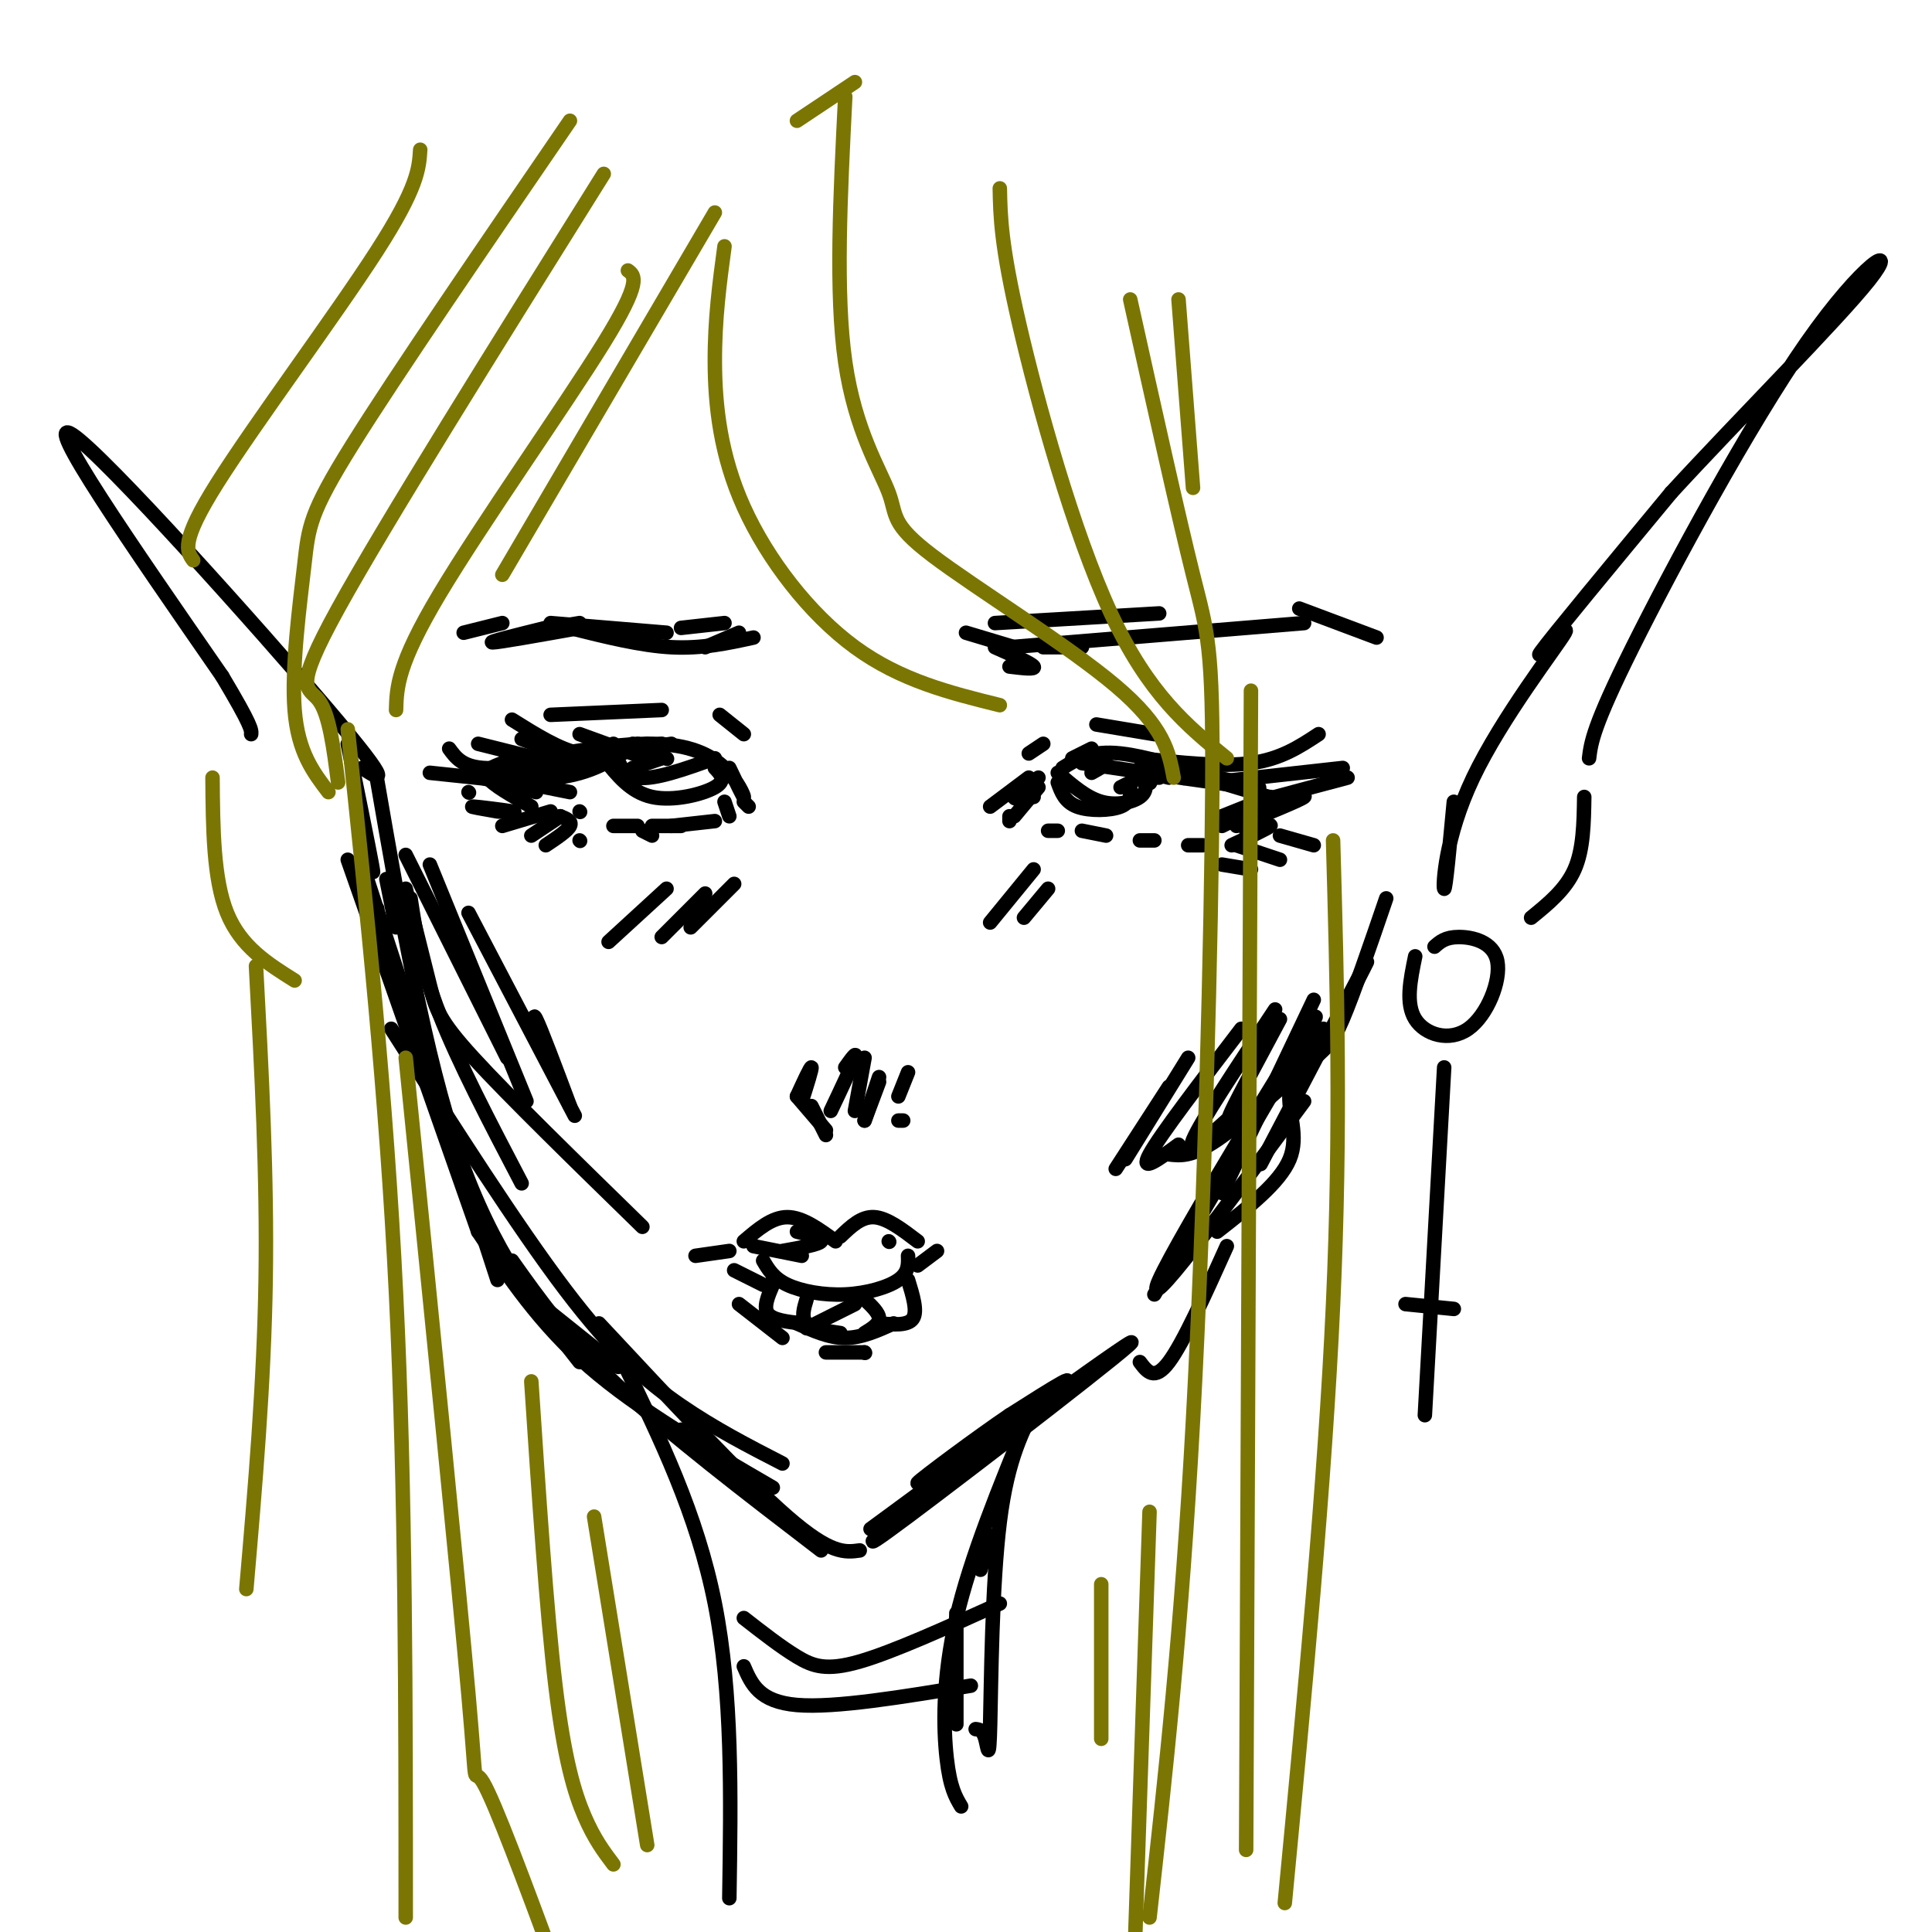 <svg viewBox='0 0 400 400' version='1.1' xmlns='http://www.w3.org/2000/svg' xmlns:xlink='http://www.w3.org/1999/xlink'><g fill='none' stroke='rgb(0,0,0)' stroke-width='3' stroke-linecap='round' stroke-linejoin='round'><path d='M151,159c1.452,3.042 2.905,6.083 3,6c0.095,-0.083 -1.167,-3.292 -4,-6c-2.833,-2.708 -7.238,-4.917 -15,-5c-7.762,-0.083 -18.881,1.958 -30,4'/><path d='M104,158c-2.000,0.750 -4.000,1.500 -3,3c1.000,1.500 5.000,3.750 9,6'/><path d='M135,173c0.000,0.000 -2.000,-1.000 -2,-1'/><path d='M214,165c-2.083,0.333 -4.167,0.667 -4,0c0.167,-0.667 2.583,-2.333 5,-4'/><path d='M220,159c2.917,-1.833 5.833,-3.667 12,-3c6.167,0.667 15.583,3.833 25,7'/><path d='M257,163c4.167,1.167 2.083,0.583 0,0'/><path d='M263,165c0.000,0.000 -10.000,4.000 -10,4'/><path d='M137,156c0.000,0.000 -15.000,-1.000 -15,-1'/><path d='M137,154c-11.917,1.750 -23.833,3.500 -28,4c-4.167,0.500 -0.583,-0.250 3,-1'/><path d='M139,154c0.000,0.000 -25.000,4.000 -25,4'/><path d='M134,154c0.000,0.000 -24.000,6.000 -24,6'/><path d='M132,154c-4.867,3.156 -9.733,6.311 -17,7c-7.267,0.689 -16.933,-1.089 -18,-1c-1.067,0.089 6.467,2.044 14,4'/><path d='M118,164c0.000,0.000 -5.000,-1.000 -5,-1'/><path d='M238,162c0.000,0.000 0.100,0.100 0.1,0.1'/><path d='M224,158c15.167,2.250 30.333,4.500 35,5c4.667,0.500 -1.167,-0.750 -7,-2'/><path d='M236,157c0.000,0.000 30.000,9.000 30,9'/><path d='M261,167c4.917,-1.333 9.833,-2.667 9,-2c-0.833,0.667 -7.417,3.333 -14,6'/><path d='M261,167c0.000,0.000 0.100,0.100 0.1,0.1'/><path d='M261,167c0.000,0.000 -8.000,4.000 -8,4'/><path d='M215,163c0.000,0.000 -5.000,6.000 -5,6'/><path d='M217,172c0.000,0.000 2.000,0.000 2,0'/><path d='M236,174c0.000,0.000 3.000,0.000 3,0'/><path d='M148,170c0.000,0.000 -9.000,1.000 -9,1'/><path d='M141,171c0.000,0.000 -6.000,0.000 -6,0'/><path d='M132,171c0.000,0.000 -5.000,0.000 -5,0'/><path d='M154,166c0.000,0.000 1.000,1.000 1,1'/><path d='M120,168c0.000,0.000 0.100,0.100 0.1,0.1'/><path d='M224,172c0.000,0.000 5.000,1.000 5,1'/><path d='M246,175c0.000,0.000 3.000,0.000 3,0'/><path d='M127,154c0.750,3.250 1.500,6.500 5,7c3.500,0.500 9.750,-1.750 16,-4'/><path d='M125,157c2.778,3.511 5.556,7.022 10,8c4.444,0.978 10.556,-0.578 13,-2c2.444,-1.422 1.222,-2.711 0,-4'/><path d='M131,159c0.000,0.000 6.000,-2.000 6,-2'/><path d='M138,157c0.000,0.000 0.100,0.100 0.1,0.1'/><path d='M219,160c2.933,2.556 5.867,5.111 9,6c3.133,0.889 6.467,0.111 8,-1c1.533,-1.111 1.267,-2.556 1,-4'/><path d='M219,162c0.733,2.022 1.467,4.044 4,5c2.533,0.956 6.867,0.844 9,0c2.133,-0.844 2.067,-2.422 2,-4'/><path d='M226,158c1.500,-0.167 3.000,-0.333 3,0c0.000,0.333 -1.500,1.167 -3,2'/><path d='M236,161c0.000,0.000 4.000,0.000 4,0'/><path d='M154,152c0.000,0.000 -5.000,-4.000 -5,-4'/><path d='M137,147c0.000,0.000 -23.000,1.000 -23,1'/><path d='M213,156c0.000,0.000 3.000,-2.000 3,-2'/><path d='M227,150c0.000,0.000 12.000,2.000 12,2'/><path d='M236,157c8.417,0.917 16.833,1.833 23,1c6.167,-0.833 10.083,-3.417 14,-6'/><path d='M251,162c0.000,0.000 27.000,-3.000 27,-3'/><path d='M264,165c0.000,0.000 15.000,-4.000 15,-4'/><path d='M131,154c-3.417,1.417 -6.833,2.833 -11,2c-4.167,-0.833 -9.083,-3.917 -14,-7'/><path d='M119,157c-7.333,1.167 -14.667,2.333 -19,2c-4.333,-0.333 -5.667,-2.167 -7,-4'/><path d='M108,162c0.000,0.000 -19.000,-2.000 -19,-2'/><path d='M114,168c0.000,0.000 -10.000,3.000 -10,3'/><path d='M116,169c0.000,0.000 -6.000,4.000 -6,4'/><path d='M116,169c1.250,0.500 2.500,1.000 2,2c-0.500,1.000 -2.750,2.500 -5,4'/><path d='M120,174c0.000,0.000 0.100,0.100 0.1,0.1'/><path d='M103,168c-3.067,-0.533 -6.133,-1.067 -5,-1c1.133,0.067 6.467,0.733 8,1c1.533,0.267 -0.733,0.133 -3,0'/><path d='M255,175c3.750,-1.750 7.500,-3.500 8,-4c0.500,-0.500 -2.250,0.250 -5,1'/><path d='M265,173c0.000,0.000 7.000,2.000 7,2'/><path d='M256,175c0.000,0.000 9.000,3.000 9,3'/><path d='M253,179c0.000,0.000 6.000,1.000 6,1'/><path d='M209,169c0.000,0.000 0.000,1.000 0,1'/><path d='M150,166c0.000,0.000 1.000,3.000 1,3'/><path d='M200,131c0.000,0.000 10.000,3.000 10,3'/><path d='M209,134c0.000,0.000 61.000,-5.000 61,-5'/><path d='M206,129c0.000,0.000 34.000,-2.000 34,-2'/><path d='M269,126c0.000,0.000 16.000,6.000 16,6'/><path d='M150,129c0.000,0.000 -9.000,1.000 -9,1'/><path d='M153,131c0.000,0.000 -7.000,3.000 -7,3'/><path d='M156,132c-5.333,1.167 -10.667,2.333 -17,2c-6.333,-0.333 -13.667,-2.167 -21,-4'/><path d='M113,130c-6.083,1.500 -12.167,3.000 -11,3c1.167,0.000 9.583,-1.500 18,-3'/><path d='M138,131c0.000,0.000 -24.000,-2.000 -24,-2'/><path d='M120,129c0.000,0.000 -6.000,1.000 -6,1'/><path d='M206,134c3.750,1.667 7.500,3.333 8,4c0.500,0.667 -2.250,0.333 -5,0'/><path d='M104,129c0.000,0.000 -8.000,2.000 -8,2'/><path d='M216,134c3.833,0.000 7.667,0.000 8,0c0.333,0.000 -2.833,0.000 -6,0'/><path d='M131,156c0.000,0.000 -11.000,-4.000 -11,-4'/><path d='M121,158c0.000,0.000 -13.000,-5.000 -13,-5'/><path d='M111,157c0.000,0.000 -12.000,-3.000 -12,-3'/><path d='M232,163c0.000,0.000 6.000,-3.000 6,-3'/><path d='M237,161c0.000,0.000 5.000,-2.000 5,-2'/><path d='M245,161c0.000,0.000 0.100,0.100 0.1,0.1'/><path d='M165,227c1.417,-3.083 2.833,-6.167 3,-6c0.167,0.167 -0.917,3.583 -2,7'/><path d='M165,227c0.000,0.000 6.000,7.000 6,7'/><path d='M168,229c0.000,0.000 3.000,6.000 3,6'/><path d='M168,230c0.000,0.000 0.100,0.100 0.1,0.1'/><path d='M175,221c1.250,-1.750 2.500,-3.500 2,-2c-0.500,1.500 -2.750,6.250 -5,11'/><path d='M179,219c0.000,0.000 -2.000,11.000 -2,11'/><path d='M182,223c0.000,0.000 -3.000,9.000 -3,9'/><path d='M182,224c0.000,0.000 -3.000,8.000 -3,8'/><path d='M188,222c0.000,0.000 -2.000,5.000 -2,5'/><path d='M187,232c0.000,0.000 -1.000,0.000 -1,0'/><path d='M167,224c0.000,0.000 0.100,0.100 0.1,0.1'/><path d='M97,164c0.000,0.000 0.100,0.100 0.1,0.1'/><path d='M238,160c0.000,0.000 4.000,1.000 4,1'/><path d='M144,260c0.000,0.000 7.000,-1.000 7,-1'/><path d='M156,258c0.000,0.000 10.000,2.000 10,2'/><path d='M162,259c3.750,-0.667 7.500,-1.333 8,-2c0.500,-0.667 -2.250,-1.333 -5,-2'/><path d='M154,257c2.917,-2.500 5.833,-5.000 9,-5c3.167,0.000 6.583,2.500 10,5'/><path d='M174,256c2.167,-2.083 4.333,-4.167 7,-4c2.667,0.167 5.833,2.583 9,5'/><path d='M184,257c0.000,0.000 0.100,0.100 0.1,0.1'/><path d='M158,261c1.071,1.827 2.143,3.655 5,5c2.857,1.345 7.500,2.208 12,2c4.500,-0.208 8.857,-1.488 11,-3c2.143,-1.512 2.071,-3.256 2,-5'/><path d='M158,266c0.000,0.000 -6.000,-3.000 -6,-3'/><path d='M190,262c0.000,0.000 4.000,-3.000 4,-3'/><path d='M165,274c3.333,1.500 6.667,3.000 10,3c3.333,0.000 6.667,-1.500 10,-3'/><path d='M160,265c0.000,0.000 0.100,0.100 0.1,0.1'/><path d='M160,266c-1.000,2.333 -2.000,4.667 -1,6c1.000,1.333 4.000,1.667 7,2'/><path d='M167,269c-0.583,1.917 -1.167,3.833 0,5c1.167,1.167 4.083,1.583 7,2'/><path d='M179,269c1.500,1.417 3.000,2.833 3,4c0.000,1.167 -1.500,2.083 -3,3'/><path d='M188,265c1.000,3.250 2.000,6.500 1,8c-1.000,1.500 -4.000,1.250 -7,1'/><path d='M177,270c0.000,0.000 -10.000,5.000 -10,5'/><path d='M153,270c0.000,0.000 9.000,7.000 9,7'/><path d='M171,280c0.000,0.000 8.000,0.000 8,0'/><path d='M179,280c0.000,0.000 0.100,0.100 0.1,0.1'/><path d='M301,166c-0.866,9.219 -1.732,18.437 -2,18c-0.268,-0.437 0.062,-10.530 6,-23c5.938,-12.470 17.483,-27.319 19,-30c1.517,-2.681 -6.995,6.805 -5,4c1.995,-2.805 14.498,-17.903 27,-33'/><path d='M346,102c13.705,-14.927 34.467,-35.743 41,-44c6.533,-8.257 -1.164,-3.954 -13,13c-11.836,16.954 -27.810,46.558 -36,63c-8.190,16.442 -8.595,19.721 -9,23'/><path d='M328,165c-0.083,5.417 -0.167,10.833 -2,15c-1.833,4.167 -5.417,7.083 -9,10'/><path d='M72,154c2.167,10.667 4.333,21.333 5,25c0.667,3.667 -0.167,0.333 -1,-3'/><path d='M75,159c3.622,2.378 7.244,4.756 -7,-12c-14.244,-16.756 -46.356,-52.644 -53,-57c-6.644,-4.356 12.178,22.822 31,50'/><path d='M46,140c6.167,10.333 6.083,11.167 6,12'/><path d='M78,188c0.000,0.000 0.100,0.100 0.1,0.1'/><path d='M72,178c0.000,0.000 27.000,77.000 27,77'/><path d='M76,182c0.000,0.000 27.000,83.000 27,83'/><path d='M106,265c0.000,0.000 0.100,0.100 0.1,0.1'/><path d='M99,255c6.417,9.583 12.833,19.167 23,28c10.167,8.833 24.083,16.917 38,25'/><path d='M81,213c13.000,20.400 26.000,40.800 36,54c10.000,13.200 17.000,19.200 24,24c7.000,4.800 14.000,8.400 21,12'/><path d='M78,161c5.000,28.917 10.000,57.833 17,78c7.000,20.167 16.000,31.583 25,43'/><path d='M85,186c1.083,7.083 2.167,14.167 6,24c3.833,9.833 10.417,22.417 17,35'/><path d='M141,296c0.000,0.000 0.100,0.100 0.1,0.1'/><path d='M128,283c0.000,0.000 -15.000,-12.000 -15,-12'/><path d='M106,261c5.667,8.000 11.333,16.000 22,26c10.667,10.000 26.333,22.000 42,34'/><path d='M124,274c15.000,16.083 30.000,32.167 39,40c9.000,7.833 12.000,7.417 15,7'/><path d='M191,310c-8.373,7.131 -16.746,14.262 -3,4c13.746,-10.262 49.612,-37.915 46,-36c-3.612,1.915 -46.703,33.400 -53,38c-6.297,4.600 24.201,-17.686 35,-26c10.799,-8.314 1.900,-2.657 -7,3'/><path d='M209,293c-6.244,4.200 -18.356,13.200 -19,14c-0.644,0.800 10.178,-6.600 21,-14'/><path d='M239,268c18.156,-30.889 36.311,-61.778 33,-57c-3.311,4.778 -28.089,45.222 -32,54c-3.911,8.778 13.044,-14.111 30,-37'/><path d='M278,209c3.417,-6.667 6.833,-13.333 4,-8c-2.833,5.333 -11.917,22.667 -21,40'/><path d='M287,186c-3.375,9.863 -6.750,19.726 -9,25c-2.250,5.274 -3.375,5.958 -8,10c-4.625,4.042 -12.750,11.440 -18,15c-5.250,3.560 -7.625,3.280 -10,3'/><path d='M274,213c-3.289,4.267 -6.578,8.533 -7,13c-0.422,4.467 2.022,9.133 0,14c-2.022,4.867 -8.511,9.933 -15,15'/><path d='M138,184c0.000,0.000 -12.000,11.000 -12,11'/><path d='M146,185c0.000,0.000 -9.000,9.000 -9,9'/><path d='M152,183c0.000,0.000 -9.000,9.000 -9,9'/><path d='M214,180c0.000,0.000 -9.000,11.000 -9,11'/><path d='M217,184c0.000,0.000 -5.000,6.000 -5,6'/><path d='M213,161c0.000,0.000 -8.000,6.000 -8,6'/><path d='M222,157c0.000,0.000 4.000,-2.000 4,-2'/><path d='M129,282c7.667,15.750 15.333,31.500 19,50c3.667,18.500 3.333,39.750 3,61'/><path d='M215,290c-3.173,5.917 -6.345,11.833 -8,25c-1.655,13.167 -1.792,33.583 -2,42c-0.208,8.417 -0.488,4.833 -1,3c-0.512,-1.833 -1.256,-1.917 -2,-2'/><path d='M203,325c0.000,0.000 2.000,-7.000 2,-7'/><path d='M154,335c3.844,3.000 7.689,6.000 11,8c3.311,2.000 6.089,3.000 13,1c6.911,-2.000 17.956,-7.000 29,-12'/><path d='M154,345c1.583,3.667 3.167,7.333 11,8c7.833,0.667 21.917,-1.667 36,-4'/><path d='M213,293c-6.044,14.733 -12.089,29.467 -15,42c-2.911,12.533 -2.689,22.867 -2,29c0.689,6.133 1.844,8.067 3,10'/><path d='M198,357c0.000,0.000 0.000,-23.000 0,-23'/><path d='M84,184c1.889,7.556 3.778,15.111 5,20c1.222,4.889 1.778,7.111 9,15c7.222,7.889 21.111,21.444 35,35'/><path d='M84,177c0.000,0.000 21.000,42.000 21,42'/><path d='M89,179c0.000,0.000 20.000,49.000 20,49'/><path d='M97,189c0.000,0.000 22.000,42.000 22,42'/><path d='M112,217c-1.000,-4.000 -2.000,-8.000 -1,-6c1.000,2.000 4.000,10.000 7,18'/><path d='M242,225c0.000,0.000 -11.000,17.000 -11,17'/><path d='M246,219c0.000,0.000 -13.000,21.000 -13,21'/><path d='M257,213c-8.417,11.000 -16.833,22.000 -19,26c-2.167,4.000 1.917,1.000 6,-2'/><path d='M264,209c-7.750,11.667 -15.500,23.333 -17,27c-1.500,3.667 3.250,-0.667 8,-5'/><path d='M265,211c-4.333,8.083 -8.667,16.167 -10,19c-1.333,2.833 0.333,0.417 2,-2'/><path d='M272,207c0.000,0.000 -19.000,40.000 -19,40'/><path d='M254,258c-4.500,10.000 -9.000,20.000 -12,24c-3.000,4.000 -4.500,2.000 -6,0'/><path d='M293,198c-1.008,4.887 -2.016,9.774 0,13c2.016,3.226 7.056,4.793 11,2c3.944,-2.793 6.793,-9.944 6,-14c-0.793,-4.056 -5.226,-5.016 -8,-5c-2.774,0.016 -3.887,1.008 -5,2'/><path d='M299,221c0.000,0.000 -4.000,72.000 -4,72'/><path d='M291,270c0.000,0.000 10.000,1.000 10,1'/><path d='M80,182c0.000,0.000 2.000,10.000 2,10'/></g>
<g fill='none' stroke='rgb(123,118,3)' stroke-width='3' stroke-linecap='round' stroke-linejoin='round'><path d='M165,25c0.000,0.000 12.000,-8.000 12,-8'/><path d='M175,20c-1.030,20.397 -2.061,40.794 0,55c2.061,14.206 7.212,22.220 9,27c1.788,4.780 0.212,6.325 9,13c8.788,6.675 27.939,18.478 38,27c10.061,8.522 11.030,13.761 12,19'/><path d='M207,39c0.111,5.822 0.222,11.644 4,28c3.778,16.356 11.222,43.244 19,60c7.778,16.756 15.889,23.378 24,30'/><path d='M234,62c4.976,22.399 9.952,44.798 13,57c3.048,12.202 4.167,14.208 4,44c-0.167,29.792 -1.619,87.369 -4,131c-2.381,43.631 -5.690,73.315 -9,103'/><path d='M259,143c0.000,0.000 -1.000,240.000 -1,240'/><path d='M276,174c0.833,29.667 1.667,59.333 0,96c-1.667,36.667 -5.833,80.333 -10,124'/><path d='M238,313c0.000,0.000 -3.000,89.000 -3,89'/><path d='M228,328c0.000,0.000 0.000,32.000 0,32'/><path d='M118,25c-17.988,26.280 -35.976,52.560 -45,67c-9.024,14.440 -9.083,17.042 -10,25c-0.917,7.958 -2.690,21.274 -2,30c0.690,8.726 3.845,12.863 7,17'/><path d='M125,36c-22.689,36.267 -45.378,72.533 -55,90c-9.622,17.467 -6.178,16.133 -4,19c2.178,2.867 3.089,9.933 4,17'/><path d='M130,56c1.467,1.089 2.933,2.178 -5,15c-7.933,12.822 -25.267,37.378 -34,52c-8.733,14.622 -8.867,19.311 -9,24'/><path d='M72,151c4.000,38.000 8.000,76.000 10,117c2.000,41.000 2.000,85.000 2,129'/><path d='M84,219c5.489,54.578 10.978,109.156 13,132c2.022,22.844 0.578,13.956 3,18c2.422,4.044 8.711,21.022 15,38'/><path d='M110,286c1.578,23.822 3.156,47.644 5,63c1.844,15.356 3.956,22.244 6,27c2.044,4.756 4.022,7.378 6,10'/><path d='M123,314c0.000,0.000 11.000,68.000 11,68'/><path d='M148,44c0.000,0.000 -44.000,75.000 -44,75'/><path d='M87,31c-0.244,3.889 -0.489,7.778 -9,21c-8.511,13.222 -25.289,35.778 -33,48c-7.711,12.222 -6.356,14.111 -5,16'/><path d='M44,161c0.083,10.500 0.167,21.000 3,28c2.833,7.000 8.417,10.500 14,14'/><path d='M53,200c1.167,21.750 2.333,43.500 2,65c-0.333,21.500 -2.167,42.750 -4,64'/><path d='M244,62c0.000,0.000 3.000,39.000 3,39'/><path d='M150,51c-1.018,7.542 -2.036,15.083 -2,24c0.036,8.917 1.125,19.208 6,30c4.875,10.792 13.536,22.083 23,29c9.464,6.917 19.732,9.458 30,12'/></g>
</svg>
